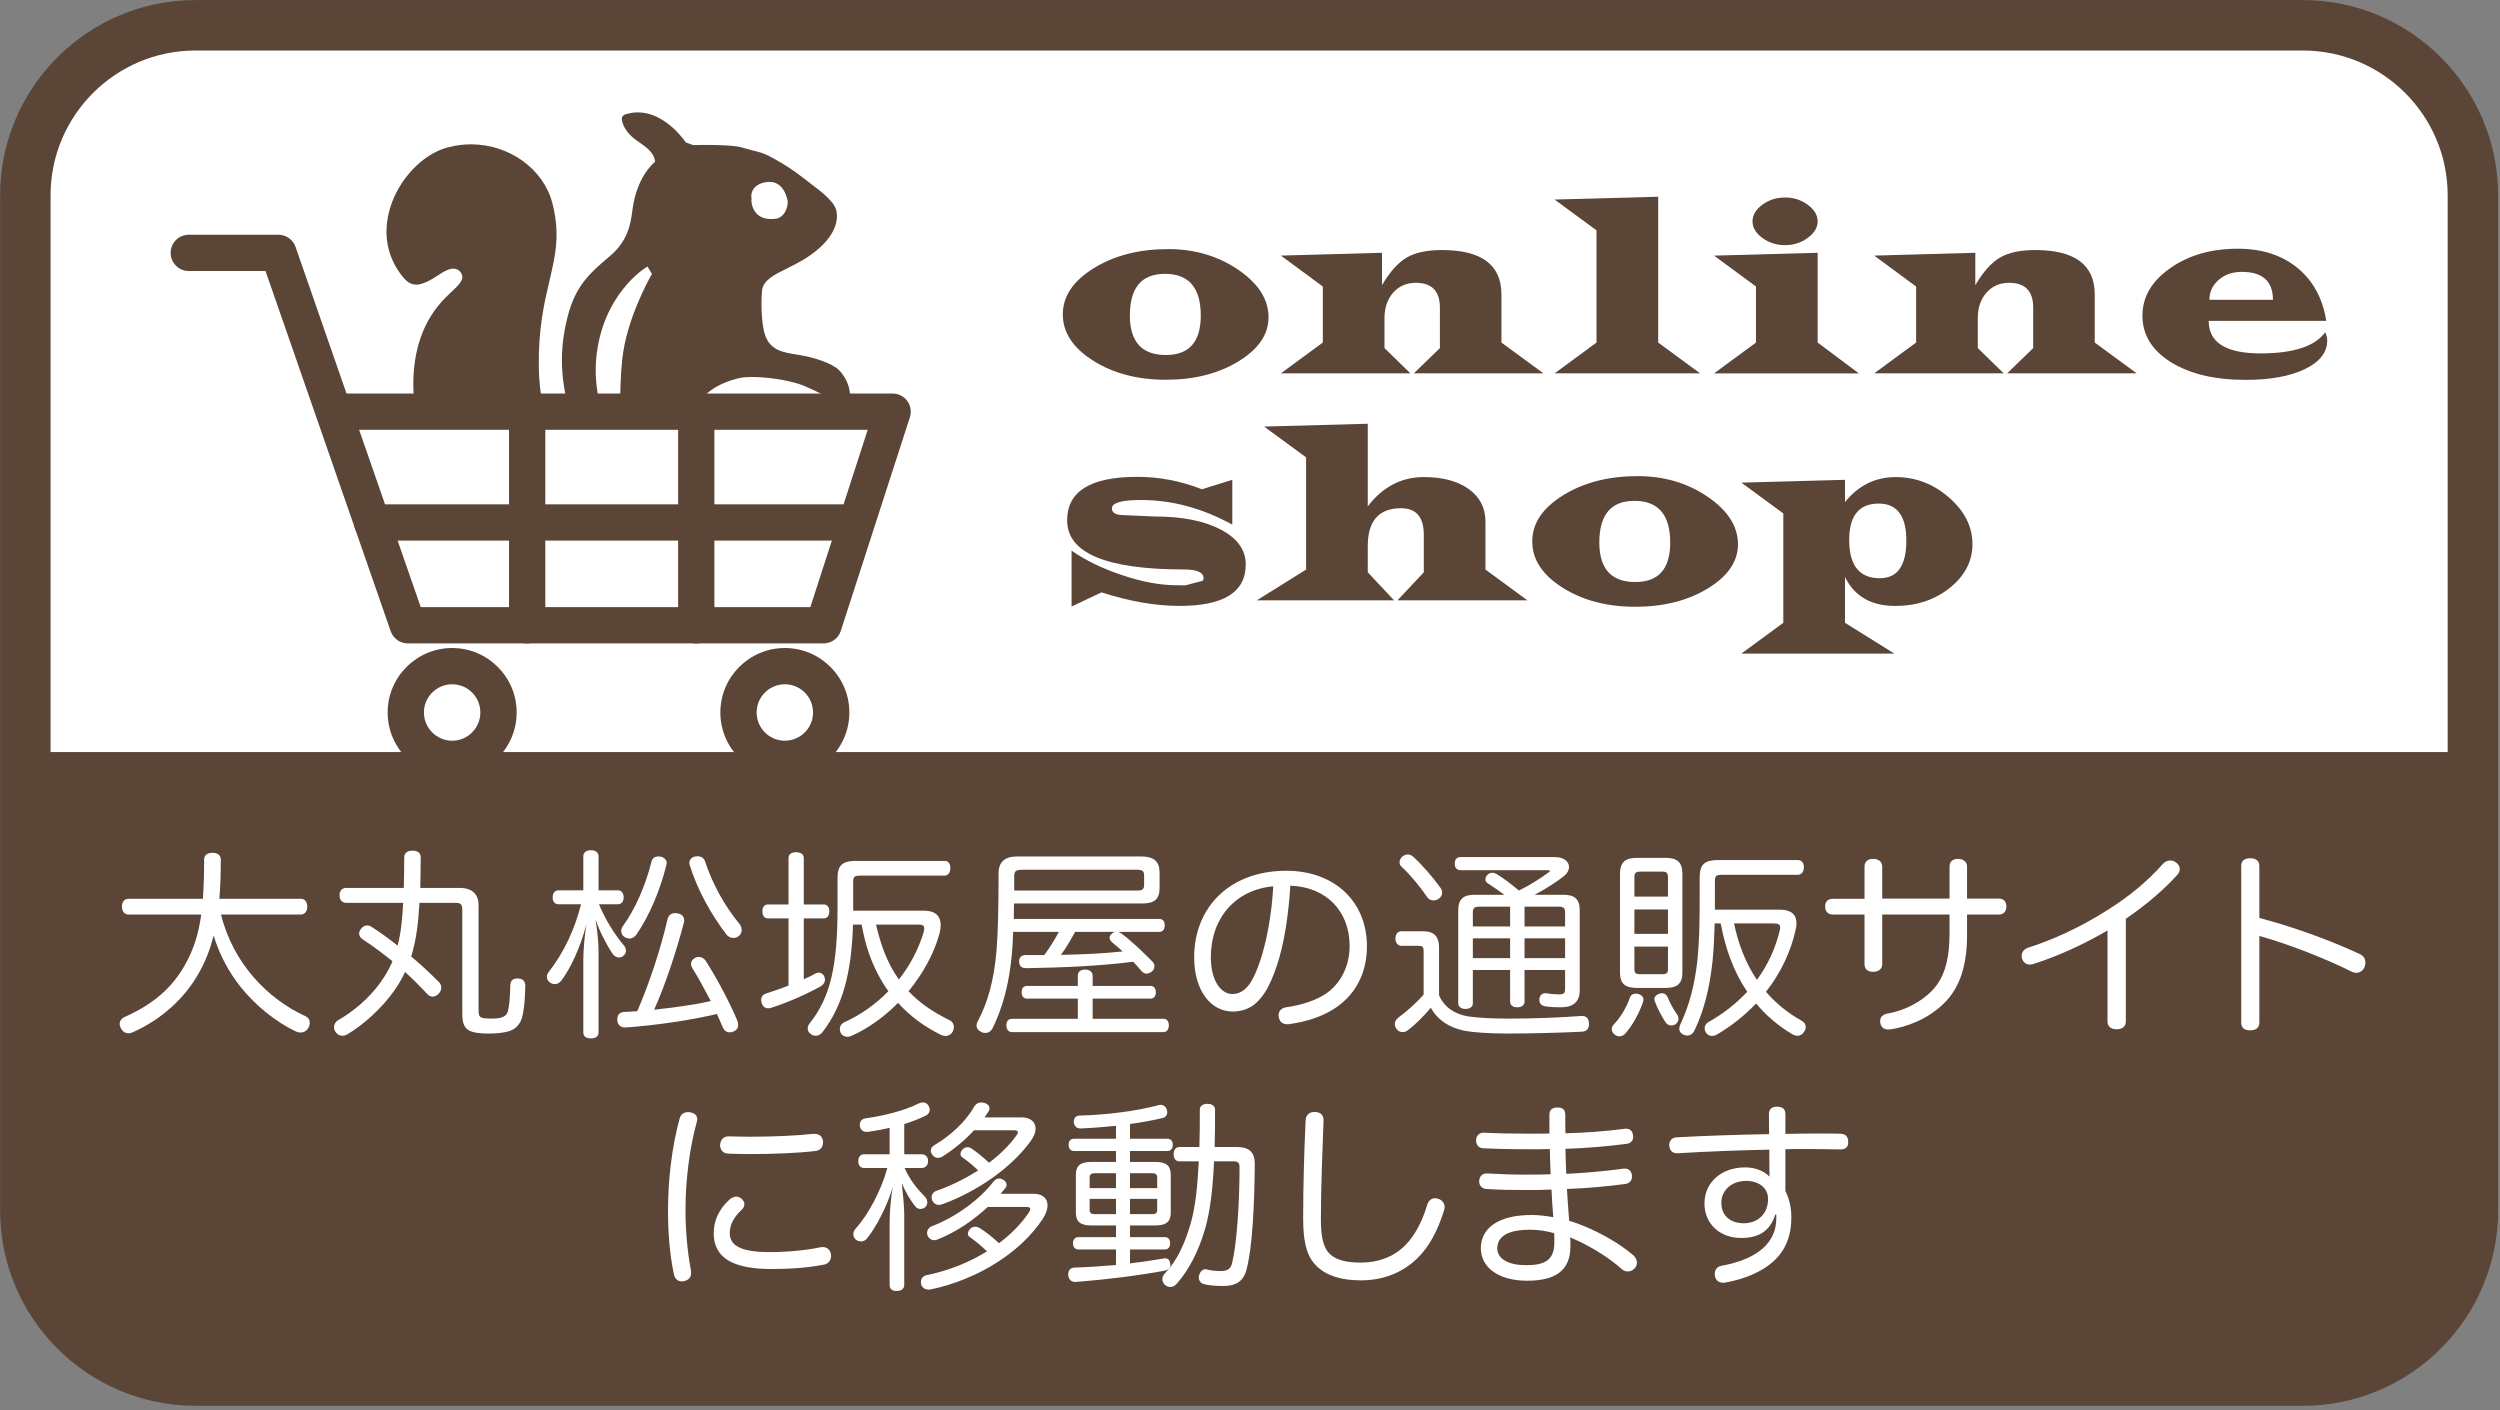 <?xml version="1.0" encoding="UTF-8" standalone="no"?>
<!DOCTYPE svg PUBLIC "-//W3C//DTD SVG 1.1//EN" "http://www.w3.org/Graphics/SVG/1.1/DTD/svg11.dtd">
<svg width="100%" height="100%" viewBox="0 0 413 233" version="1.1" xmlns="http://www.w3.org/2000/svg" xmlns:xlink="http://www.w3.org/1999/xlink" xml:space="preserve" xmlns:serif="http://www.serif.com/" style="fill-rule:evenodd;clip-rule:evenodd;stroke-linejoin:round;stroke-miterlimit:2;">
    <rect x="0" y="0" width="413" height="233" fill="#808080" stroke="none"/>
    <g id="レイヤー-1" serif:id="レイヤー 1" transform="matrix(4.167,0,0,4.167,-234.7,-171.396)">
        <g transform="matrix(1,0,0,1,154.361,48.876)">
            <path d="M0,40.247C0,43.971 -3.018,46.988 -6.742,46.988L-90.293,46.988C-94.014,46.988 -97.033,43.971 -97.033,40.247L-97.033,0C-97.033,-3.723 -94.014,-6.741 -90.293,-6.741L-6.742,-6.741C-3.018,-6.741 0,-3.723 0,0L0,40.247Z" style="fill:white;fill-rule:nonzero;"/>
        </g>
        <g transform="matrix(-1,0,0,1,220.654,11.11)">
            <clipPath id="_clip1">
                <path d="M156.586,31.025C160.307,31.025 163.327,34.042 163.327,37.766L163.327,78.013C163.327,81.736 160.307,84.754 156.586,84.754L73.036,84.754C69.311,84.754 66.293,81.736 66.293,78.013L66.293,37.766C66.293,34.042 69.311,31.025 73.036,31.025L156.586,31.025Z" clip-rule="nonzero"/>
            </clipPath>
            <g clip-path="url(#_clip1)">
                <rect x="62.705" y="59.837" width="103.748" height="27.053" style="fill:rgb(90,69,55);"/>
            </g>
        </g>
        <g transform="matrix(1,0,0,1,64.068,94.864)">
            <path d="M0,-51.729C-3.165,-51.729 -5.74,-49.153 -5.74,-45.988L-5.74,-5.741C-5.74,-2.576 -3.165,0 0,0L83.551,0C86.717,0 89.293,-2.576 89.293,-5.741L89.293,-45.988C89.293,-49.153 86.717,-51.729 83.551,-51.729L0,-51.729ZM83.551,2L0,2C-4.268,2 -7.74,-1.473 -7.74,-5.741L-7.74,-45.988C-7.74,-50.256 -4.268,-53.729 0,-53.729L83.551,-53.729C87.82,-53.729 91.293,-50.256 91.293,-45.988L91.293,-5.741C91.293,-1.473 87.82,2 83.551,2" style="fill:rgb(90,69,55);fill-rule:nonzero;"/>
        </g>
        <g transform="matrix(1,0,0,1,102.51,55.206)">
            <path d="M0,-3.218C-0.929,-3.218 -1.393,-2.668 -1.393,-1.568C-1.393,-0.523 -0.917,0 0.034,0C0.956,0 1.418,-0.521 1.418,-1.563C1.418,-2.666 0.945,-3.218 0,-3.218M0.129,-4.199C1.174,-4.199 2.098,-3.927 2.9,-3.382C3.702,-2.836 4.104,-2.207 4.104,-1.494C4.104,-0.814 3.705,-0.232 2.909,0.254C2.112,0.739 1.154,0.981 0.034,0.981C-1.092,0.981 -2.054,0.728 -2.854,0.221C-3.652,-0.284 -4.052,-0.896 -4.052,-1.612C-4.052,-2.324 -3.644,-2.934 -2.825,-3.441C-2.008,-3.947 -1.022,-4.199 0.129,-4.199" style="fill:rgb(90,69,55);fill-rule:nonzero;"/>
        </g>
        <g transform="matrix(1,0,0,1,107.104,55.713)">
            <path d="M0,-4.448L4.009,-4.56L4.009,-3.276C4.324,-3.81 4.651,-4.176 4.991,-4.372C5.33,-4.569 5.795,-4.668 6.385,-4.668C7.958,-4.668 8.744,-4.08 8.744,-2.905L8.744,-1.001L10.407,0.22L5.272,0.22L6.304,-0.781L6.304,-2.387C6.304,-3.042 5.985,-3.369 5.35,-3.369C4.98,-3.369 4.681,-3.239 4.451,-2.978C4.223,-2.718 4.107,-2.378 4.107,-1.958L4.107,-0.781L5.135,0.22L0,0.22L1.663,-1.001L1.663,-3.222L0,-4.448Z" style="fill:rgb(90,69,55);fill-rule:nonzero;"/>
        </g>
        <g transform="matrix(1,0,0,1,122.062,55.933)">
            <path d="M0,-7.002L0,-1.221L1.663,0L-4.107,0L-2.445,-1.221L-2.445,-5.669L-4.107,-6.89L0,-7.002Z" style="fill:rgb(90,69,55);fill-rule:nonzero;"/>
        </g>
        <g transform="matrix(1,0,0,1,127.091,55.934)">
            <path d="M0,-6.973C0.338,-6.973 0.638,-6.877 0.899,-6.685C1.162,-6.493 1.293,-6.273 1.293,-6.026C1.293,-5.782 1.162,-5.564 0.899,-5.371C0.638,-5.179 0.338,-5.083 0,-5.083C-0.339,-5.083 -0.638,-5.178 -0.898,-5.369C-1.159,-5.559 -1.289,-5.779 -1.289,-6.026C-1.289,-6.277 -1.159,-6.496 -0.898,-6.688C-0.638,-6.877 -0.339,-6.973 0,-6.973M1.293,-4.781L1.293,-1.221L2.926,0L-2.814,0L-1.152,-1.221L-1.152,-3.443L-2.814,-4.668L1.293,-4.781Z" style="fill:rgb(90,69,55);fill-rule:nonzero;"/>
        </g>
        <g transform="matrix(1,0,0,1,130.625,55.713)">
            <path d="M0,-4.448L4.009,-4.56L4.009,-3.276C4.324,-3.81 4.651,-4.176 4.991,-4.372C5.33,-4.569 5.795,-4.668 6.385,-4.668C7.958,-4.668 8.744,-4.08 8.744,-2.905L8.744,-1.001L10.407,0.22L5.272,0.22L6.304,-0.781L6.304,-2.387C6.304,-3.042 5.985,-3.369 5.35,-3.369C4.98,-3.369 4.681,-3.239 4.451,-2.978C4.223,-2.718 4.107,-2.378 4.107,-1.958L4.107,-0.781L5.135,0.22L0,0.22L1.663,-1.001L1.663,-3.222L0,-4.448Z" style="fill:rgb(90,69,55);fill-rule:nonzero;"/>
        </g>
        <g transform="matrix(1,0,0,1,146.434,54.166)">
            <path d="M0,-1.148C0,-1.887 -0.413,-2.256 -1.237,-2.256C-1.602,-2.256 -1.906,-2.151 -2.15,-1.939C-2.396,-1.727 -2.519,-1.463 -2.519,-1.148L0,-1.148ZM2.114,-0.313L-2.548,-0.313C-2.548,0.546 -1.862,0.976 -0.49,0.976C0.811,0.976 1.665,0.696 2.075,0.136C2.127,0.27 2.152,0.378 2.152,0.463C2.152,0.935 1.856,1.314 1.266,1.599C0.674,1.883 -0.11,2.026 -1.087,2.026C-2.308,2.026 -3.294,1.791 -4.046,1.323C-4.798,0.854 -5.174,0.239 -5.174,-0.523C-5.174,-1.262 -4.807,-1.888 -4.073,-2.403C-3.341,-2.918 -2.446,-3.174 -1.393,-3.174C-0.438,-3.174 0.349,-2.921 0.969,-2.415C1.589,-1.909 1.971,-1.209 2.114,-0.313" style="fill:rgb(90,69,55);fill-rule:nonzero;"/>
        </g>
        <g transform="matrix(1,0,0,1,105.178,65.06)">
            <path d="M0,-4.907L0,-3.13C-1.186,-3.781 -2.392,-4.106 -3.618,-4.106C-4.389,-4.106 -4.773,-3.996 -4.773,-3.774C-4.773,-3.595 -4.614,-3.506 -4.297,-3.506L-3.076,-3.452C-1.985,-3.452 -1.11,-3.279 -0.453,-2.931C0.204,-2.586 0.533,-2.124 0.533,-1.548C0.533,-0.454 -0.341,0.093 -2.088,0.093C-3.042,0.093 -4.075,-0.086 -5.187,-0.444L-6.372,0.117L-6.372,-2.099C-5.819,-1.712 -5.147,-1.386 -4.356,-1.123C-3.566,-0.859 -2.857,-0.727 -2.229,-0.727L-1.864,-0.722L-1.19,-0.898C-1.155,-0.925 -1.139,-0.959 -1.139,-1.001C-1.139,-1.235 -1.396,-1.352 -1.912,-1.352C-5.003,-1.352 -6.548,-2.002 -6.548,-3.301C-6.548,-4.45 -5.622,-5.024 -3.769,-5.024C-2.892,-5.024 -2.038,-4.86 -1.207,-4.531L0,-4.907Z" style="fill:rgb(90,69,55);fill-rule:nonzero;"/>
        </g>
        <g transform="matrix(1,0,0,1,110.548,64.933)">
            <path d="M0,-7.002L0,-3.726C0.59,-4.5 1.332,-4.888 2.226,-4.888C2.971,-4.888 3.563,-4.729 4.005,-4.412C4.445,-4.094 4.666,-3.665 4.666,-3.125L4.666,-1.221L6.329,0L1.177,0L2.222,-1.113L2.222,-2.598C2.222,-3.301 1.922,-3.652 1.323,-3.652C0.44,-3.652 0,-3.152 0,-2.153L0,-1.113L1.044,0L-4.4,0L-2.445,-1.221L-2.445,-5.669L-4.108,-6.89L0,-7.002Z" style="fill:rgb(90,69,55);fill-rule:nonzero;"/>
        </g>
        <g transform="matrix(1,0,0,1,121.121,64.206)">
            <path d="M0,-3.218C-0.929,-3.218 -1.393,-2.668 -1.393,-1.568C-1.393,-0.523 -0.917,0 0.034,0C0.956,0 1.418,-0.521 1.418,-1.563C1.418,-2.666 0.945,-3.218 0,-3.218M0.129,-4.199C1.174,-4.199 2.098,-3.927 2.9,-3.382C3.702,-2.836 4.104,-2.207 4.104,-1.494C4.104,-0.814 3.705,-0.232 2.909,0.254C2.112,0.739 1.154,0.981 0.034,0.981C-1.092,0.981 -2.054,0.728 -2.854,0.221C-3.652,-0.284 -4.052,-0.896 -4.052,-1.612C-4.052,-2.324 -3.644,-2.934 -2.825,-3.441C-2.008,-3.947 -1.022,-4.199 0.129,-4.199" style="fill:rgb(90,69,55);fill-rule:nonzero;"/>
        </g>
        <g transform="matrix(1,0,0,1,130.804,65.993)">
            <path d="M0,-4.897C-0.779,-4.897 -1.169,-4.416 -1.169,-3.452C-1.169,-2.443 -0.765,-1.938 0.043,-1.938C0.745,-1.938 1.096,-2.436 1.096,-3.432C1.096,-4.409 0.73,-4.897 0,-4.897M-5.444,-5.727L-1.336,-5.839L-1.336,-4.956C-0.804,-5.617 -0.133,-5.947 0.675,-5.947C1.466,-5.947 2.17,-5.676 2.789,-5.136C3.407,-4.596 3.717,-3.981 3.717,-3.291C3.717,-2.614 3.418,-2.036 2.821,-1.557C2.224,-1.079 1.503,-0.839 0.657,-0.839C-0.299,-0.839 -0.964,-1.222 -1.336,-1.987L-1.336,-0.17L0.619,1.05L-5.444,1.05L-3.781,-0.17L-3.781,-4.506L-5.444,-5.727Z" style="fill:rgb(90,69,55);fill-rule:nonzero;"/>
        </g>
        <g transform="matrix(1,0,0,1,86.117,61.032)">
            <clipPath id="_clip2">
                <rect x="-16.507" y="-16.842" width="22.922" height="12.674" clip-rule="nonzero"/>
            </clipPath>
            <g clip-path="url(#_clip2)">
                <path d="M0,-12.038L-0.002,-12.049C-0.051,-12.349 0.167,-12.606 0.527,-12.671L0.592,-12.682C0.623,-12.687 0.662,-12.689 0.701,-12.689L0.739,-12.688C1.152,-12.68 1.368,-12.292 1.435,-11.928C1.445,-11.79 1.394,-11.373 1.024,-11.238L0.941,-11.225C0.904,-11.22 0.852,-11.216 0.792,-11.216C0.583,-11.216 0.302,-11.266 0.135,-11.514C0,-11.717 -0.014,-11.937 0,-12.024L0,-12.038ZM-5.198,-2.643L-5.191,-2.555L-5.508,-2.458L-5.549,-2.53C-5.626,-2.69 -6.3,-4.097 -6.158,-5.677C-5.926,-8.228 -4.213,-9.278 -4.195,-9.288L-4.125,-9.333L-3.947,-9.042L-3.951,-9.034C-4.054,-8.85 -4.952,-7.266 -5.126,-5.644C-5.257,-4.417 -5.198,-2.66 -5.198,-2.643M-11.535,-9.109C-11.356,-8.87 -11.533,-8.674 -11.842,-8.379C-12.186,-8.062 -12.699,-7.583 -13.049,-6.696C-13.853,-4.67 -13.265,-1.769 -11.686,0.047C-9.663,2.371 -8.474,2.945 -6.141,2.867L-6.058,2.863L-6.058,2.847C-5.919,2.816 -5.577,2.745 -5.217,2.702C-4.829,2.653 -4.537,2.653 -4.372,2.703C-4.197,2.756 -4.116,2.897 -4.03,3.045C-3.944,3.197 -3.837,3.386 -3.593,3.493C-3.54,3.516 -3.479,3.526 -3.394,3.526C-3.356,3.526 -3.308,3.524 -3.257,3.516C-3.082,3.497 -2.876,3.442 -2.637,3.379L-2.601,3.37C-2.248,3.278 -1.849,3.173 -1.399,3.117C-0.836,3.049 -0.435,3.003 -0.032,3.003C0.248,3.003 0.537,3.023 0.931,3.071C1.055,3.088 1.268,3.134 1.51,3.185C2.025,3.297 2.66,3.437 2.976,3.394C3.034,3.388 3.069,3.379 3.099,3.365C3.15,3.356 3.219,3.331 3.261,3.216C3.34,2.997 3.257,2.585 3.01,2.324C2.776,2.084 2.002,1.947 0.637,1.9L0.363,1.895C0.021,1.892 -0.27,1.888 -0.284,1.765C-0.311,1.537 -0.018,1.246 0.26,1.127L0.353,1.086C0.557,1.003 0.896,0.862 1.133,0.707C1.812,0.269 2.841,-0.389 2.692,-1.881C2.578,-3.033 1.702,-3.893 0.955,-4.03C0.709,-4.075 0.43,-4.078 0.132,-4.043C0.046,-4.033 -0.025,-4.02 -0.091,-4.009C-0.288,-3.972 -0.483,-3.917 -0.623,-3.857C-1.226,-3.587 -1.672,-3.231 -1.99,-2.768C-2.079,-2.637 -2.176,-2.445 -2.242,-2.313C-2.385,-2.041 -2.529,-1.759 -2.632,-1.745C-2.694,-1.745 -2.732,-1.823 -2.755,-1.963C-2.864,-2.609 -2.69,-3.178 -2.176,-3.868C-1.942,-4.181 -1.529,-4.623 -0.665,-4.863C-0.585,-4.889 -0.502,-4.909 -0.42,-4.923L-0.33,-4.937C-0.233,-4.947 -0.118,-4.954 0.016,-4.954C0.609,-4.954 1.391,-4.838 1.875,-4.679C2.227,-4.564 2.731,-4.302 2.736,-4.3C2.832,-4.235 2.873,-4.112 2.917,-3.979C2.983,-3.768 3.041,-3.553 3.331,-3.591C3.405,-3.598 3.501,-3.628 3.612,-3.679C3.763,-3.748 3.86,-3.885 3.891,-4.075C3.958,-4.43 3.779,-4.918 3.465,-5.232C3.189,-5.5 2.465,-5.736 1.919,-5.823L1.847,-5.835C1.254,-5.927 0.741,-6.007 0.537,-6.622C0.363,-7.141 0.388,-8.101 0.416,-8.372C0.457,-8.789 0.894,-9.006 1.405,-9.257L1.767,-9.442C2.922,-10.045 3.531,-10.86 3.359,-11.566C3.273,-11.927 2.713,-12.344 2.378,-12.595L2.358,-12.61C2.234,-12.703 2.158,-12.761 2.095,-12.814C1.695,-13.128 1.322,-13.375 0.885,-13.613C0.513,-13.819 0.393,-13.85 0.126,-13.915L-0.004,-13.949C-0.109,-13.975 -0.232,-14.012 -0.392,-14.056C-0.662,-14.137 -1.331,-14.155 -1.838,-14.155C-2.063,-14.155 -2.248,-14.15 -2.321,-14.149L-2.602,-14.253L-2.618,-14.275C-2.831,-14.571 -3.633,-15.564 -4.695,-15.433L-4.792,-15.416C-4.846,-15.408 -4.901,-15.395 -4.957,-15.38C-5.068,-15.349 -5.129,-15.297 -5.141,-15.229C-5.157,-15.077 -5.043,-14.75 -4.739,-14.48C-4.645,-14.39 -4.536,-14.317 -4.43,-14.246C-4.155,-14.049 -3.898,-13.87 -3.83,-13.552L-3.821,-13.519L-3.837,-13.474C-3.968,-13.365 -4.548,-12.823 -4.718,-11.606L-4.729,-11.511C-4.794,-11.047 -4.889,-10.355 -5.616,-9.746C-6.597,-8.919 -7.122,-8.412 -7.415,-6.767C-7.972,-3.686 -6.091,-1.108 -5.389,-0.447C-5.212,-0.285 -4.929,0.033 -4.994,0.335C-5.013,0.466 -5.112,0.58 -5.236,0.622L-5.324,0.641C-5.331,0.641 -5.349,0.642 -5.366,0.642C-5.563,0.642 -5.788,0.515 -6.069,0.241C-7.559,-1.229 -8.399,-3.202 -8.432,-5.314C-8.457,-6.861 -8.221,-7.871 -8.011,-8.764C-7.768,-9.803 -7.577,-10.621 -7.9,-11.866C-8.257,-13.207 -9.61,-14.179 -11.124,-14.179C-11.266,-14.179 -11.412,-14.17 -11.556,-14.151C-11.625,-14.143 -11.695,-14.133 -11.767,-14.119C-11.872,-14.099 -11.967,-14.076 -12.071,-14.049C-13.052,-13.777 -13.979,-12.797 -14.325,-11.664C-14.636,-10.646 -14.448,-9.66 -13.788,-8.88C-13.61,-8.674 -13.43,-8.594 -13.207,-8.62C-12.906,-8.674 -12.639,-8.847 -12.429,-8.984C-12.232,-9.113 -12.062,-9.216 -11.904,-9.246C-11.737,-9.263 -11.616,-9.221 -11.535,-9.109" style="fill:rgb(90,69,55);fill-rule:nonzero;"/>
            </g>
        </g>
        <g transform="matrix(1,0,0,1,73.004,51.876)">
            <path d="M0,13.326L15.445,13.326L17.719,6.296L-2.443,6.296L0,13.326ZM15.969,14.764L-0.512,14.764C-0.818,14.764 -1.091,14.571 -1.191,14.282L-6.154,-0L-9.196,-0C-9.594,-0 -9.916,-0.321 -9.916,-0.719C-9.916,-1.116 -9.594,-1.438 -9.196,-1.438L-5.642,-1.438C-5.336,-1.438 -5.063,-1.244 -4.963,-0.955L-2.943,4.857L18.708,4.857C18.937,4.857 19.154,4.967 19.289,5.153C19.424,5.339 19.463,5.579 19.392,5.798L16.653,14.266C16.557,14.563 16.281,14.764 15.969,14.764" style="fill:rgb(90,69,55);fill-rule:nonzero;"/>
        </g>
        <g transform="matrix(1,0,0,1,74.251,70.498)">
            <path d="M0,-2.238C-0.618,-2.238 -1.121,-1.737 -1.121,-1.121C-1.121,-0.503 -0.618,-0.001 0,-0.001C0.616,-0.001 1.116,-0.503 1.116,-1.121C1.116,-1.737 0.616,-2.238 0,-2.238M0,1.438C-1.411,1.438 -2.559,0.29 -2.559,-1.121C-2.559,-2.53 -1.411,-3.676 0,-3.676C1.409,-3.676 2.555,-2.53 2.555,-1.121C2.555,0.29 1.409,1.438 0,1.438" style="fill:rgb(90,69,55);fill-rule:nonzero;"/>
        </g>
        <g transform="matrix(1,0,0,1,87.438,70.498)">
            <path d="M0,-2.238C-0.616,-2.238 -1.118,-1.737 -1.118,-1.121C-1.118,-0.503 -0.616,-0.001 0,-0.001C0.617,-0.001 1.119,-0.503 1.119,-1.121C1.119,-1.737 0.617,-2.238 0,-2.238M0,1.438C-1.41,1.438 -2.556,0.29 -2.556,-1.121C-2.556,-2.53 -1.41,-3.676 0,-3.676C1.41,-3.676 2.558,-2.53 2.558,-1.121C2.558,0.29 1.41,1.438 0,1.438" style="fill:rgb(90,69,55);fill-rule:nonzero;"/>
        </g>
        <g transform="matrix(1,0,0,1,90.236,61.127)">
            <path d="M0,1.438L-19.16,1.438C-19.557,1.438 -19.879,1.116 -19.879,0.719C-19.879,0.321 -19.557,0 -19.16,0L0,0C0.397,0 0.719,0.321 0.719,0.719C0.719,1.116 0.397,1.438 0,1.438" style="fill:rgb(90,69,55);fill-rule:nonzero;"/>
        </g>
        <g transform="matrix(1,0,0,1,77.223,56.734)">
            <path d="M0,9.907C-0.397,9.907 -0.719,9.585 -0.719,9.188L-0.719,0.719C-0.719,0.322 -0.397,0 0,0C0.397,0 0.719,0.322 0.719,0.719L0.719,9.188C0.719,9.585 0.397,9.907 0,9.907" style="fill:rgb(90,69,55);fill-rule:nonzero;"/>
        </g>
        <g transform="matrix(1,0,0,1,83.927,57.136)">
            <path d="M0,9.505C-0.397,9.505 -0.719,9.183 -0.719,8.786L-0.719,0.719C-0.719,0.322 -0.397,0 0,0C0.397,0 0.719,0.322 0.719,0.719L0.719,8.786C0.719,9.183 0.397,9.505 0,9.505" style="fill:rgb(90,69,55);fill-rule:nonzero;"/>
        </g>
        <g transform="matrix(1,0,0,1,65.085,79.651)">
            <path d="M0,-2.263C0.245,-1.28 0.71,-0.456 1.273,0.2C1.878,0.903 2.621,1.439 3.331,1.758C3.462,1.815 3.519,1.919 3.519,2.031C3.519,2.102 3.494,2.182 3.453,2.247C3.388,2.358 3.273,2.415 3.159,2.415C3.094,2.415 3.021,2.398 2.955,2.367C2.172,1.991 1.363,1.343 0.784,0.615C0.318,0.032 -0.057,-0.656 -0.294,-1.432C-0.424,-0.896 -0.612,-0.416 -0.873,0.048C-1.453,1.088 -2.399,1.919 -3.502,2.406C-3.559,2.43 -3.616,2.446 -3.665,2.446C-3.779,2.446 -3.894,2.39 -3.967,2.247C-4,2.19 -4.017,2.127 -4.017,2.071C-4.017,1.959 -3.951,1.863 -3.837,1.806C-2.702,1.303 -1.935,0.655 -1.412,-0.296C-1.077,-0.896 -0.89,-1.495 -0.783,-2.263L-3.674,-2.263C-3.837,-2.263 -3.927,-2.407 -3.927,-2.582C-3.927,-2.75 -3.837,-2.887 -3.674,-2.887L-0.718,-2.887C-0.686,-3.334 -0.669,-3.846 -0.669,-4.438C-0.669,-4.629 -0.53,-4.709 -0.335,-4.709C-0.131,-4.709 -0.008,-4.614 -0.008,-4.438C-0.008,-3.878 -0.024,-3.367 -0.065,-2.887L3.168,-2.887C3.331,-2.887 3.421,-2.75 3.421,-2.582C3.421,-2.407 3.331,-2.263 3.168,-2.263L0,-2.263Z" style="fill:white;fill-rule:nonzero;"/>
        </g>
        <g transform="matrix(1,0,0,1,72.953,80.125)">
            <path d="M0,-3.2C-0.041,-2.488 -0.114,-1.761 -0.327,-1.073C0.065,-0.745 0.44,-0.393 0.768,-0.065C0.832,-0.002 0.865,0.078 0.865,0.158C0.865,0.246 0.824,0.334 0.759,0.406C0.678,0.487 0.596,0.518 0.522,0.518C0.44,0.518 0.359,0.478 0.302,0.406C0.041,0.126 -0.253,-0.17 -0.571,-0.458C-0.694,-0.185 -0.841,0.054 -1.004,0.286C-1.519,1.014 -2.237,1.638 -2.833,1.997C-2.906,2.045 -2.979,2.07 -3.054,2.07C-3.159,2.07 -3.258,2.022 -3.331,1.909C-3.372,1.854 -3.388,1.789 -3.388,1.726C-3.388,1.613 -3.322,1.51 -3.217,1.446C-2.646,1.126 -1.976,0.574 -1.526,-0.074C-1.339,-0.338 -1.192,-0.594 -1.069,-0.882C-1.453,-1.193 -1.854,-1.497 -2.253,-1.753C-2.343,-1.816 -2.392,-1.896 -2.392,-1.984C-2.392,-2.041 -2.367,-2.104 -2.318,-2.169C-2.253,-2.257 -2.163,-2.304 -2.073,-2.304C-2.017,-2.304 -1.951,-2.288 -1.886,-2.24C-1.56,-2.032 -1.208,-1.776 -0.865,-1.505C-0.719,-2.064 -0.678,-2.633 -0.646,-3.2L-2.898,-3.2C-3.078,-3.2 -3.168,-3.328 -3.168,-3.504C-3.168,-3.672 -3.078,-3.792 -2.898,-3.792L-0.621,-3.792C-0.612,-4.151 -0.604,-4.559 -0.604,-5.007C-0.604,-5.175 -0.474,-5.27 -0.277,-5.27C-0.065,-5.27 0.049,-5.175 0.049,-5.007C0.049,-4.559 0.041,-4.159 0.032,-3.792L1.592,-3.792C2.098,-3.792 2.343,-3.536 2.343,-3.112L2.343,1.046C2.343,1.302 2.392,1.35 2.563,1.373C2.645,1.382 2.743,1.39 2.841,1.39C2.987,1.39 3.135,1.382 3.232,1.35C3.396,1.302 3.461,1.23 3.502,1.117C3.559,0.918 3.592,0.518 3.6,0.094C3.6,-0.09 3.682,-0.202 3.878,-0.202L3.902,-0.202C4.106,-0.193 4.196,-0.097 4.196,0.103C4.187,0.606 4.146,1.094 4.057,1.382C3.967,1.646 3.779,1.837 3.502,1.902C3.298,1.957 3.004,1.982 2.727,1.982C2.579,1.982 2.433,1.973 2.31,1.957C1.845,1.902 1.698,1.694 1.698,1.214L1.698,-2.944C1.698,-3.152 1.608,-3.2 1.444,-3.2L0,-3.2Z" style="fill:white;fill-rule:nonzero;"/>
        </g>
        <g transform="matrix(1,0,0,1,83.653,81.794)">
            <path d="M0,-6.452C0,-6.572 0.082,-6.676 0.229,-6.708C0.262,-6.708 0.294,-6.716 0.327,-6.716C0.466,-6.716 0.58,-6.644 0.621,-6.515C0.914,-5.629 1.396,-4.741 1.992,-4.029C2.041,-3.966 2.074,-3.878 2.074,-3.798C2.074,-3.71 2.041,-3.622 1.976,-3.565C1.902,-3.502 1.82,-3.477 1.747,-3.477C1.641,-3.477 1.543,-3.525 1.478,-3.605C0.865,-4.397 0.311,-5.404 0.017,-6.356C0.009,-6.389 0,-6.42 0,-6.452M-1.232,-6.708C-1.2,-6.708 -1.167,-6.7 -1.126,-6.7C-0.987,-6.66 -0.897,-6.564 -0.897,-6.444C-0.897,-6.412 -0.906,-6.38 -0.914,-6.356C-1.159,-5.373 -1.583,-4.357 -2.098,-3.613C-2.171,-3.51 -2.27,-3.454 -2.375,-3.454C-2.44,-3.454 -2.506,-3.477 -2.571,-3.517C-2.661,-3.574 -2.702,-3.662 -2.702,-3.75C-2.702,-3.821 -2.678,-3.893 -2.628,-3.957C-2.139,-4.629 -1.73,-5.581 -1.502,-6.5C-1.469,-6.636 -1.371,-6.708 -1.232,-6.708M0.114,-2.286C0.082,-2.343 0.065,-2.39 0.065,-2.446C0.065,-2.542 0.123,-2.639 0.229,-2.686C0.277,-2.718 0.327,-2.726 0.376,-2.726C0.481,-2.726 0.58,-2.67 0.646,-2.574C1.11,-1.847 1.584,-0.951 1.902,-0.199C1.927,-0.143 1.935,-0.088 1.935,-0.031C1.935,0.088 1.87,0.185 1.747,0.233C1.698,0.256 1.641,0.264 1.601,0.264C1.478,0.264 1.38,0.2 1.322,0.057C1.249,-0.111 1.176,-0.279 1.094,-0.464C0.049,-0.216 -1.306,-0.015 -2.522,0.072L-2.555,0.072C-2.71,0.072 -2.832,-0.015 -2.857,-0.199L-2.857,-0.248C-2.857,-0.439 -2.751,-0.535 -2.596,-0.543C-2.424,-0.552 -2.245,-0.559 -2.065,-0.575C-1.551,-1.759 -1.118,-3.126 -0.873,-4.189C-0.832,-4.389 -0.718,-4.461 -0.563,-4.461C-0.538,-4.461 -0.506,-4.461 -0.474,-4.453C-0.31,-4.43 -0.204,-4.317 -0.204,-4.181C-0.204,-4.157 -0.204,-4.134 -0.212,-4.101C-0.498,-3.006 -0.938,-1.654 -1.396,-0.631C-0.645,-0.72 0.106,-0.807 0.85,-0.975C0.612,-1.431 0.359,-1.894 0.114,-2.286M-2.832,-5.365C-2.686,-5.365 -2.604,-5.245 -2.604,-5.085C-2.604,-4.932 -2.686,-4.813 -2.832,-4.813L-3.584,-4.813C-3.354,-4.253 -2.987,-3.645 -2.604,-3.189C-2.547,-3.126 -2.514,-3.046 -2.514,-2.973C-2.514,-2.902 -2.539,-2.838 -2.604,-2.782C-2.653,-2.726 -2.718,-2.702 -2.792,-2.702C-2.882,-2.702 -2.972,-2.75 -3.036,-2.838C-3.266,-3.174 -3.559,-3.733 -3.723,-4.222C-3.648,-3.773 -3.6,-3.309 -3.6,-2.926L-3.6,0.273C-3.6,0.424 -3.714,0.504 -3.902,0.504C-4.09,0.504 -4.204,0.424 -4.204,0.273L-4.204,-2.574C-4.204,-2.95 -4.163,-3.525 -4.081,-4.014C-4.326,-3.101 -4.702,-2.27 -5.086,-1.774C-5.159,-1.686 -5.24,-1.646 -5.33,-1.646C-5.396,-1.646 -5.47,-1.671 -5.526,-1.711C-5.608,-1.766 -5.648,-1.854 -5.648,-1.942C-5.648,-1.999 -5.624,-2.062 -5.584,-2.118C-4.979,-2.886 -4.539,-3.83 -4.294,-4.813L-5.191,-4.813C-5.339,-4.813 -5.42,-4.925 -5.42,-5.085C-5.42,-5.245 -5.339,-5.365 -5.191,-5.365L-4.204,-5.365L-4.204,-6.716C-4.204,-6.868 -4.09,-6.956 -3.902,-6.956C-3.723,-6.956 -3.6,-6.868 -3.6,-6.716L-3.6,-5.365L-2.832,-5.365Z" style="fill:white;fill-rule:nonzero;"/>
        </g>
        <g transform="matrix(1,0,0,1,91.054,79.364)">
            <path d="M0,-1.576C0.18,-0.8 0.433,-0.056 0.906,0.599C1.348,0.039 1.682,-0.6 1.886,-1.271C1.902,-1.336 1.91,-1.391 1.91,-1.431C1.91,-1.544 1.846,-1.576 1.69,-1.576L0,-1.576ZM-0.914,-1.576C-0.971,0.375 -1.339,1.67 -2.122,2.686C-2.195,2.782 -2.294,2.83 -2.392,2.83C-2.457,2.83 -2.514,2.814 -2.571,2.774C-2.661,2.718 -2.71,2.638 -2.71,2.542C-2.71,2.478 -2.686,2.406 -2.628,2.334C-1.812,1.303 -1.526,0.079 -1.526,-2.271L-1.526,-3.447C-1.526,-3.927 -1.322,-4.102 -0.816,-4.102L2.719,-4.102C2.865,-4.102 2.947,-3.99 2.947,-3.822C2.947,-3.654 2.865,-3.518 2.719,-3.518L-0.652,-3.518C-0.824,-3.518 -0.906,-3.486 -0.906,-3.295L-0.906,-2.128L1.91,-2.128C2.352,-2.128 2.563,-1.912 2.563,-1.559C2.563,-1.456 2.547,-1.344 2.515,-1.216C2.294,-0.416 1.854,0.375 1.29,1.063C1.723,1.527 2.262,1.895 2.915,2.214C3.021,2.262 3.086,2.366 3.086,2.486C3.086,2.542 3.069,2.598 3.045,2.654C2.988,2.766 2.882,2.838 2.751,2.838C2.694,2.838 2.637,2.822 2.58,2.798C1.91,2.47 1.339,2.046 0.874,1.527C0.327,2.078 -0.294,2.527 -0.946,2.822C-1.004,2.854 -1.069,2.87 -1.135,2.87C-1.24,2.87 -1.347,2.822 -1.396,2.726C-1.42,2.678 -1.437,2.622 -1.437,2.567C-1.437,2.454 -1.379,2.359 -1.273,2.302C-0.612,2.006 -0.016,1.582 0.49,1.063C0.155,0.599 -0.098,0.087 -0.285,-0.448C-0.416,-0.816 -0.498,-1.192 -0.571,-1.576L-0.914,-1.576ZM-2.865,0.591C-2.693,0.52 -2.547,0.44 -2.424,0.375C-2.375,0.343 -2.318,0.327 -2.27,0.327C-2.18,0.327 -2.098,0.375 -2.049,0.487C-2.032,0.528 -2.024,0.568 -2.024,0.608C-2.024,0.711 -2.09,0.807 -2.195,0.871C-2.759,1.183 -3.493,1.511 -4.146,1.719C-4.195,1.735 -4.236,1.742 -4.277,1.742C-4.399,1.742 -4.489,1.67 -4.53,1.543C-4.547,1.494 -4.555,1.446 -4.555,1.406C-4.555,1.287 -4.489,1.198 -4.367,1.158C-4.073,1.063 -3.763,0.959 -3.469,0.839L-3.469,-1.823L-4.285,-1.823C-4.433,-1.823 -4.506,-1.935 -4.506,-2.103C-4.506,-2.263 -4.433,-2.375 -4.285,-2.375L-3.469,-2.375L-3.469,-4.215C-3.469,-4.366 -3.354,-4.446 -3.167,-4.446C-2.987,-4.446 -2.865,-4.366 -2.865,-4.215L-2.865,-2.375L-2.073,-2.375C-1.927,-2.375 -1.853,-2.263 -1.853,-2.103C-1.853,-1.935 -1.927,-1.823 -2.073,-1.823L-2.865,-1.823L-2.865,0.591Z" style="fill:white;fill-rule:nonzero;"/>
        </g>
        <g transform="matrix(1,0,0,1,98.947,79.092)">
            <path d="M0,-1.016C-0.171,-0.704 -0.351,-0.392 -0.562,-0.105C0.254,-0.12 1.07,-0.153 1.886,-0.241C1.747,-0.369 1.608,-0.48 1.486,-0.584C1.413,-0.648 1.364,-0.712 1.364,-0.784C1.364,-0.832 1.389,-0.88 1.437,-0.928C1.486,-0.976 1.543,-1.008 1.593,-1.016L0,-1.016ZM2.474,-2.655C2.638,-2.655 2.735,-2.695 2.735,-2.863L2.735,-3.271C2.735,-3.431 2.638,-3.479 2.474,-3.479L-2.098,-3.479C-2.343,-3.479 -2.416,-3.422 -2.416,-3.223L-2.416,-2.655L2.474,-2.655ZM3.503,2.43C3.642,2.43 3.715,2.534 3.715,2.686C3.715,2.838 3.642,2.958 3.503,2.958L-2.506,2.958C-2.645,2.958 -2.727,2.838 -2.727,2.686C-2.727,2.534 -2.645,2.43 -2.506,2.43L0.106,2.43L0.106,1.63L-1.91,1.63C-2.049,1.63 -2.122,1.527 -2.122,1.375C-2.122,1.231 -2.049,1.127 -1.91,1.127L0.106,1.127L0.106,0.727C0.106,0.567 0.204,0.479 0.4,0.479C0.58,0.479 0.694,0.575 0.694,0.727L0.694,1.127L2.988,1.127C3.127,1.127 3.2,1.231 3.2,1.375C3.2,1.527 3.127,1.63 2.988,1.63L0.694,1.63L0.694,2.43L3.503,2.43ZM-2.457,-1.016C-2.465,-0.728 -2.481,-0.449 -2.506,-0.161C-2.612,1.039 -2.873,1.991 -3.273,2.806C-3.33,2.918 -3.437,2.99 -3.559,2.99C-3.624,2.99 -3.682,2.974 -3.738,2.942C-3.853,2.886 -3.91,2.798 -3.91,2.694C-3.91,2.646 -3.894,2.583 -3.86,2.526C-3.461,1.791 -3.216,0.88 -3.118,-0.256C-3.053,-1.056 -3.036,-2.039 -3.036,-3.327C-3.036,-3.798 -2.783,-4.006 -2.294,-4.006L2.612,-4.006C3.119,-4.006 3.348,-3.814 3.348,-3.367L3.348,-2.759C3.348,-2.303 3.135,-2.143 2.67,-2.143L-2.424,-2.143C-2.424,-1.927 -2.433,-1.728 -2.433,-1.528L3.339,-1.528C3.479,-1.528 3.552,-1.432 3.552,-1.272C3.552,-1.12 3.479,-1.016 3.339,-1.016L1.707,-1.016C1.739,-1.008 1.78,-0.992 1.812,-0.968C2.27,-0.632 2.67,-0.232 3.062,0.16C3.119,0.208 3.144,0.28 3.144,0.343C3.144,0.423 3.11,0.504 3.037,0.559C2.972,0.607 2.906,0.639 2.833,0.639C2.76,0.639 2.694,0.607 2.638,0.544C2.531,0.416 2.417,0.288 2.303,0.168C0.98,0.336 -0.433,0.399 -1.935,0.423C-2.114,0.423 -2.212,0.351 -2.22,0.175L-2.22,0.151C-2.22,0.007 -2.139,-0.096 -1.967,-0.096L-1.224,-0.096C-1.012,-0.384 -0.815,-0.696 -0.645,-1.016L-2.457,-1.016Z" style="fill:white;fill-rule:nonzero;"/>
        </g>
        <g transform="matrix(1,0,0,1,104.327,78.315)">
            <path d="M0,0.761C0,1.72 0.416,2.224 0.85,2.224C1.037,2.224 1.225,2.159 1.396,1.991C1.576,1.824 1.764,1.48 1.959,0.897C2.213,0.145 2.417,-0.951 2.474,-2.046C0.979,-1.91 0,-0.791 0,0.761M2.612,1.12C2.327,1.944 2.09,2.304 1.805,2.568C1.543,2.816 1.2,2.919 0.865,2.919C0.017,2.919 -0.661,2.112 -0.661,0.769C-0.661,-1.222 0.76,-2.662 2.988,-2.662C4.914,-2.662 6.188,-1.43 6.188,0.328C6.188,1.456 5.69,2.312 4.841,2.839C4.367,3.135 3.78,3.32 3.127,3.415C3.094,3.423 3.062,3.423 3.037,3.423C2.865,3.423 2.727,3.343 2.694,3.143C2.686,3.119 2.686,3.087 2.686,3.064C2.686,2.904 2.792,2.783 2.979,2.751C3.576,2.671 4.204,2.472 4.612,2.176C5.127,1.8 5.502,1.153 5.502,0.313C5.502,-1.039 4.596,-2.022 3.151,-2.07C3.078,-0.854 2.898,0.265 2.612,1.12" style="fill:white;fill-rule:nonzero;"/>
        </g>
        <g transform="matrix(1,0,0,1,-8.504,-0.725)">
            <path d="M126.875,79.057L125.267,79.057L125.267,79.841L126.875,79.841L126.875,79.057ZM126.875,78.018C126.875,77.858 126.802,77.802 126.647,77.802L125.267,77.802L125.267,78.585L126.875,78.585L126.875,78.018ZM124.696,79.057L123.218,79.057L123.218,79.841L124.696,79.841L124.696,79.057ZM123.447,77.802C123.292,77.802 123.218,77.858 123.218,78.018L123.218,78.585L124.696,78.585L124.696,77.802L123.447,77.802ZM123.218,81.632C123.218,81.776 123.096,81.856 122.924,81.856C122.761,81.856 122.639,81.776 122.639,81.632L122.639,77.945C122.639,77.506 122.843,77.33 123.276,77.33L124.467,77.33C124.263,77.178 124.018,77.01 123.798,76.866C123.741,76.826 123.716,76.778 123.716,76.714C123.716,76.651 123.75,76.578 123.806,76.53C123.855,76.483 123.92,76.458 123.986,76.458C124.051,76.458 124.108,76.475 124.173,76.515C124.426,76.666 124.745,76.914 125.047,77.162C125.504,76.938 125.92,76.666 126.231,76.435C126.263,76.418 126.272,76.402 126.272,76.386C126.272,76.362 126.239,76.355 126.19,76.355L122.737,76.355C122.59,76.355 122.5,76.267 122.5,76.091C122.5,75.923 122.59,75.835 122.737,75.835L126.459,75.835C126.834,75.835 127.031,76.019 127.031,76.227C127.031,76.347 126.965,76.483 126.834,76.586C126.566,76.802 126.1,77.106 125.667,77.33L126.819,77.33C127.251,77.33 127.456,77.506 127.456,77.945L127.456,81.12C127.456,81.583 127.186,81.791 126.712,81.791C126.5,81.791 126.263,81.783 126.076,81.751C125.954,81.728 125.855,81.648 125.855,81.503L125.855,81.455C125.879,81.304 125.969,81.232 126.1,81.232C126.117,81.232 126.141,81.232 126.158,81.239C126.304,81.264 126.467,81.279 126.615,81.279C126.834,81.279 126.875,81.239 126.875,81.048L126.875,80.313L125.267,80.313L125.267,81.575C125.267,81.711 125.145,81.791 124.982,81.791C124.81,81.791 124.696,81.711 124.696,81.575L124.696,80.313L123.218,80.313L123.218,81.632ZM121.92,77.034C121.978,77.106 122.002,77.178 122.002,77.25C122.002,77.338 121.961,77.418 121.872,77.482C121.814,77.529 121.741,77.554 121.66,77.554C121.561,77.554 121.463,77.514 121.406,77.418C121.137,77.018 120.729,76.53 120.394,76.219C120.336,76.17 120.312,76.107 120.312,76.042C120.312,75.963 120.353,75.883 120.418,75.819C120.492,75.763 120.565,75.731 120.639,75.731C120.712,75.731 120.786,75.763 120.859,75.826C121.169,76.099 121.635,76.634 121.92,77.034M121.879,81.319C122.108,81.831 122.549,82.071 123.031,82.152C123.407,82.207 123.929,82.239 124.63,82.239C125.643,82.239 126.671,82.199 127.512,82.135L127.553,82.135C127.725,82.135 127.815,82.239 127.823,82.431L127.823,82.455C127.823,82.639 127.733,82.751 127.529,82.759C126.688,82.799 125.561,82.831 124.59,82.831C123.855,82.831 123.235,82.791 122.843,82.711C122.263,82.583 121.814,82.287 121.553,81.808C121.259,82.152 120.958,82.463 120.647,82.694C120.582,82.751 120.508,82.775 120.435,82.775C120.353,82.775 120.263,82.743 120.198,82.655C120.149,82.591 120.125,82.527 120.125,82.455C120.125,82.367 120.166,82.279 120.255,82.207C120.541,81.999 120.958,81.64 121.267,81.287L121.267,79.561C121.267,79.393 121.218,79.353 121.055,79.353L120.386,79.353C120.255,79.353 120.149,79.249 120.149,79.073C120.149,78.881 120.247,78.777 120.394,78.777L121.259,78.777C121.684,78.777 121.879,78.993 121.879,79.425L121.879,81.319Z" style="fill:white;fill-rule:nonzero;"/>
        </g>
        <g transform="matrix(1,0,0,1,125.07,79.619)">
            <path d="M0,-1.879C0.163,-1.087 0.449,-0.319 0.906,0.36C1.347,-0.239 1.649,-0.911 1.82,-1.631C1.828,-1.663 1.828,-1.694 1.828,-1.727C1.828,-1.839 1.747,-1.879 1.567,-1.879L0,-1.879ZM1.812,-2.423C2.262,-2.423 2.474,-2.238 2.474,-1.887C2.474,-1.807 2.466,-1.719 2.44,-1.623C2.245,-0.735 1.837,0.104 1.266,0.832C1.665,1.296 2.139,1.68 2.686,1.983C2.792,2.039 2.841,2.135 2.841,2.231C2.841,2.295 2.816,2.367 2.768,2.431C2.702,2.527 2.612,2.575 2.515,2.575C2.44,2.575 2.376,2.551 2.302,2.511C1.764,2.191 1.281,1.783 0.873,1.296C0.416,1.775 -0.114,2.199 -0.694,2.535C-0.751,2.567 -0.816,2.583 -0.873,2.583C-0.955,2.583 -1.037,2.551 -1.094,2.478C-1.143,2.415 -1.167,2.35 -1.167,2.279C-1.167,2.183 -1.11,2.087 -1.013,2.031C-0.416,1.695 0.098,1.288 0.522,0.832C-0.041,-0.008 -0.343,-0.896 -0.53,-1.879L-0.768,-1.879C-0.784,-1.319 -0.809,-0.808 -0.857,-0.344C-0.979,0.752 -1.208,1.615 -1.567,2.359C-1.633,2.503 -1.739,2.567 -1.854,2.567C-1.902,2.567 -1.951,2.558 -2,2.535C-2.106,2.487 -2.172,2.407 -2.172,2.295C-2.172,2.247 -2.155,2.191 -2.131,2.127C-1.779,1.376 -1.567,0.6 -1.453,-0.415C-1.38,-1.111 -1.363,-1.919 -1.363,-2.91L-1.363,-3.726C-1.363,-4.214 -1.151,-4.39 -0.661,-4.39L2.53,-4.39C2.678,-4.39 2.768,-4.277 2.768,-4.109C2.768,-3.934 2.678,-3.806 2.53,-3.806L-0.515,-3.806C-0.678,-3.806 -0.759,-3.766 -0.759,-3.582L-0.759,-2.423L1.812,-2.423ZM-3.159,1.128C-3.159,1.032 -3.094,0.952 -2.972,0.912C-2.931,0.895 -2.89,0.888 -2.849,0.888C-2.759,0.888 -2.678,0.943 -2.629,1.056C-2.539,1.288 -2.376,1.567 -2.253,1.743C-2.221,1.791 -2.204,1.848 -2.204,1.903C-2.204,1.983 -2.245,2.063 -2.311,2.111C-2.367,2.151 -2.425,2.167 -2.49,2.167C-2.571,2.167 -2.661,2.127 -2.719,2.039C-2.857,1.823 -3.037,1.495 -3.135,1.224C-3.151,1.191 -3.159,1.159 -3.159,1.128M-3.951,-0.959L-3.951,-0.048C-3.951,0.104 -3.861,0.136 -3.715,0.136L-2.849,0.136C-2.71,0.136 -2.62,0.104 -2.62,-0.048L-2.62,-0.959L-3.951,-0.959ZM-3.951,-1.463L-2.62,-1.463L-2.62,-2.431L-3.951,-2.431L-3.951,-1.463ZM-2.62,-3.733C-2.62,-3.894 -2.71,-3.934 -2.849,-3.934L-3.715,-3.934C-3.861,-3.934 -3.951,-3.894 -3.951,-3.733L-3.951,-2.942L-2.62,-2.942L-2.62,-3.733ZM-4.522,-3.838C-4.522,-4.317 -4.311,-4.478 -3.837,-4.478L-2.727,-4.478C-2.262,-4.478 -2.049,-4.317 -2.049,-3.838L-2.049,0.072C-2.049,0.52 -2.262,0.68 -2.727,0.68L-3.837,0.68C-4.311,0.68 -4.522,0.52 -4.522,0.072L-4.522,-3.838ZM-3.592,1.143C-3.592,1.176 -3.601,1.208 -3.608,1.239C-3.771,1.695 -4.017,2.151 -4.311,2.487C-4.376,2.558 -4.457,2.599 -4.539,2.599C-4.604,2.599 -4.678,2.575 -4.734,2.527C-4.809,2.471 -4.849,2.391 -4.849,2.311C-4.849,2.255 -4.824,2.191 -4.775,2.135C-4.506,1.855 -4.27,1.464 -4.131,1.071C-4.09,0.952 -4,0.903 -3.902,0.903C-3.869,0.903 -3.829,0.912 -3.788,0.92C-3.657,0.96 -3.592,1.048 -3.592,1.143" style="fill:white;fill-rule:nonzero;"/>
        </g>
        <g transform="matrix(1,0,0,1,130.242,81.642)">
            <path d="M0,-6.157C0,-6.348 0.131,-6.461 0.343,-6.461C0.547,-6.461 0.702,-6.348 0.702,-6.157L0.702,-4.886L3.371,-4.886L3.371,-6.157C3.371,-6.348 3.494,-6.461 3.706,-6.461C3.91,-6.461 4.065,-6.348 4.065,-6.157L4.065,-4.886L5.314,-4.886C5.534,-4.886 5.624,-4.75 5.624,-4.573C5.624,-4.397 5.534,-4.254 5.322,-4.254L4.065,-4.254L4.065,-3.398C4.065,-2.43 3.861,-1.671 3.47,-1.111C2.963,-0.391 2.057,0.128 1.053,0.296C1.012,0.304 0.979,0.304 0.947,0.304C0.768,0.304 0.661,0.216 0.629,0.056C0.62,0.024 0.62,-0 0.62,-0.032C0.62,-0.192 0.727,-0.296 0.914,-0.328C1.714,-0.464 2.498,-0.935 2.89,-1.495C3.216,-1.959 3.371,-2.591 3.371,-3.534L3.371,-4.254L0.702,-4.254L0.702,-2.287C0.702,-2.087 0.547,-1.983 0.343,-1.983C0.131,-1.983 0,-2.087 0,-2.287L0,-4.254L-1.257,-4.254C-1.47,-4.254 -1.56,-4.397 -1.56,-4.573C-1.56,-4.75 -1.47,-4.878 -1.249,-4.878L0,-4.878L0,-6.157Z" style="fill:white;fill-rule:nonzero;"/>
        </g>
        <g transform="matrix(1,0,0,1,140.602,75.549)">
            <path d="M0,6.085C0,6.284 -0.155,6.389 -0.359,6.389C-0.571,6.389 -0.727,6.292 -0.727,6.076L-0.727,2.471C-1.698,3.038 -2.71,3.494 -3.633,3.79C-3.698,3.814 -3.755,3.822 -3.813,3.822C-3.951,3.822 -4.049,3.75 -4.114,3.598C-4.122,3.558 -4.131,3.518 -4.131,3.478C-4.131,3.35 -4.049,3.214 -3.886,3.158C-2.931,2.855 -1.837,2.366 -0.743,1.671C0.155,1.104 0.816,0.56 1.478,-0.176C1.551,-0.256 1.657,-0.304 1.755,-0.304C1.837,-0.304 1.918,-0.28 1.992,-0.224C2.09,-0.152 2.139,-0.056 2.139,0.04C2.139,0.111 2.106,0.184 2.049,0.256C1.543,0.823 0.833,1.439 0,2.007L0,6.085Z" style="fill:white;fill-rule:nonzero;"/>
        </g>
        <g transform="matrix(1,0,0,1,145.895,75.462)">
            <path d="M0,6.213C0,6.429 -0.155,6.517 -0.359,6.517C-0.58,6.517 -0.719,6.429 -0.719,6.213L-0.719,0C-0.719,-0.216 -0.58,-0.304 -0.359,-0.304C-0.155,-0.304 0,-0.216 0,0.008L0,2.063C1.232,2.383 2.751,2.918 3.983,3.494C4.139,3.566 4.204,3.686 4.204,3.83C4.204,3.886 4.195,3.942 4.171,4.006C4.122,4.142 3.991,4.237 3.845,4.237C3.787,4.237 3.73,4.222 3.673,4.197C2.596,3.662 1.191,3.11 0,2.775L0,6.213Z" style="fill:white;fill-rule:nonzero;"/>
        </g>
        <g transform="matrix(1,0,0,1,88.619,91.068)">
            <path d="M0,-4.983C0.204,-4.983 0.31,-4.871 0.334,-4.687L0.334,-4.663C0.334,-4.479 0.253,-4.327 0.016,-4.303C-0.67,-4.223 -1.649,-4.183 -2.539,-4.183C-2.842,-4.183 -3.135,-4.191 -3.404,-4.199C-3.657,-4.207 -3.747,-4.367 -3.747,-4.55C-3.739,-4.727 -3.625,-4.886 -3.413,-4.886L-3.396,-4.886C-3.135,-4.879 -2.842,-4.871 -2.539,-4.871C-1.674,-4.871 -0.727,-4.911 -0.065,-4.983L0,-4.983ZM-2.784,-2.192C-2.784,-2.112 -2.825,-2.041 -2.891,-1.976C-3.233,-1.657 -3.364,-1.352 -3.364,-1.048C-3.364,-0.553 -2.923,-0.297 -1.78,-0.297C-1.078,-0.297 -0.327,-0.369 0.229,-0.489C0.261,-0.497 0.293,-0.497 0.326,-0.497C0.489,-0.497 0.611,-0.393 0.645,-0.233C0.652,-0.201 0.652,-0.177 0.652,-0.145C0.652,0.015 0.555,0.166 0.375,0.199C-0.229,0.319 -0.947,0.374 -1.698,0.374C-3.2,0.374 -4.001,-0.042 -4.001,-1.048C-4.001,-1.537 -3.797,-1.992 -3.38,-2.376C-3.29,-2.456 -3.192,-2.496 -3.103,-2.496C-3.029,-2.496 -2.956,-2.463 -2.891,-2.408C-2.816,-2.337 -2.784,-2.264 -2.784,-2.192M-4.653,-5.566C-4.653,-5.534 -4.662,-5.503 -4.67,-5.462C-4.964,-4.399 -5.119,-3.135 -5.119,-1.968C-5.119,-1.176 -5.046,-0.329 -4.906,0.414C-4.898,0.454 -4.898,0.495 -4.898,0.535C-4.898,0.718 -5.005,0.814 -5.176,0.854C-5.209,0.863 -5.241,0.863 -5.266,0.863C-5.421,0.863 -5.544,0.774 -5.584,0.558C-5.739,-0.177 -5.812,-1.041 -5.812,-1.936C-5.812,-3.183 -5.658,-4.479 -5.348,-5.606C-5.299,-5.774 -5.168,-5.846 -5.021,-5.846C-4.988,-5.846 -4.964,-5.846 -4.932,-5.838C-4.768,-5.814 -4.653,-5.718 -4.653,-5.566" style="fill:white;fill-rule:nonzero;"/>
        </g>
        <g transform="matrix(1,0,0,1,96.824,91.722)">
            <path d="M0,-6.292C0.344,-6.292 0.556,-6.116 0.556,-5.844C0.556,-5.7 0.49,-5.524 0.352,-5.341C-0.433,-4.261 -1.804,-3.334 -3.15,-2.846C-3.191,-2.83 -3.24,-2.822 -3.281,-2.822C-3.388,-2.822 -3.485,-2.878 -3.543,-3.006C-3.559,-3.046 -3.567,-3.086 -3.567,-3.126C-3.567,-3.237 -3.493,-3.342 -3.371,-3.382C-2.8,-3.581 -2.236,-3.861 -1.722,-4.189C-1.918,-4.381 -2.139,-4.564 -2.351,-4.709C-2.399,-4.741 -2.424,-4.789 -2.424,-4.837C-2.424,-4.9 -2.392,-4.965 -2.334,-5.028C-2.269,-5.085 -2.212,-5.108 -2.146,-5.108C-2.081,-5.108 -2.008,-5.085 -1.942,-5.028C-1.738,-4.885 -1.502,-4.692 -1.289,-4.493C-0.856,-4.82 -0.489,-5.181 -0.212,-5.564C-0.171,-5.62 -0.146,-5.668 -0.146,-5.7C-0.146,-5.756 -0.195,-5.78 -0.294,-5.78L-1.886,-5.78C-2.253,-5.381 -2.677,-5.028 -3.15,-4.732C-3.208,-4.701 -3.265,-4.685 -3.313,-4.685C-3.412,-4.685 -3.493,-4.732 -3.551,-4.829C-3.583,-4.877 -3.6,-4.925 -3.6,-4.973C-3.6,-5.053 -3.559,-5.133 -3.461,-5.188C-2.816,-5.572 -2.22,-6.108 -1.86,-6.748C-1.796,-6.836 -1.706,-6.884 -1.6,-6.884C-1.551,-6.884 -1.502,-6.876 -1.453,-6.859C-1.33,-6.819 -1.273,-6.739 -1.273,-6.651C-1.273,-6.611 -1.281,-6.572 -1.306,-6.532C-1.363,-6.452 -1.412,-6.372 -1.469,-6.292L0,-6.292ZM-1.339,-2.742C-1.926,-2.198 -2.604,-1.742 -3.306,-1.463C-3.363,-1.431 -3.42,-1.423 -3.469,-1.423C-3.575,-1.423 -3.657,-1.479 -3.714,-1.574C-3.738,-1.622 -3.747,-1.671 -3.747,-1.711C-3.747,-1.822 -3.682,-1.918 -3.583,-1.967C-2.62,-2.326 -1.657,-3.038 -1.118,-3.741C-1.053,-3.829 -0.971,-3.869 -0.89,-3.869C-0.832,-3.869 -0.783,-3.854 -0.727,-3.821C-0.645,-3.773 -0.596,-3.701 -0.596,-3.621C-0.596,-3.573 -0.612,-3.525 -0.645,-3.485C-0.701,-3.413 -0.767,-3.334 -0.832,-3.262L0.482,-3.262C0.825,-3.262 1.029,-3.086 1.029,-2.806C1.029,-2.654 0.972,-2.479 0.85,-2.286C-0.024,-0.935 -1.763,0.145 -3.6,0.528C-3.624,0.536 -3.657,0.536 -3.682,0.536C-3.812,0.536 -3.935,0.473 -3.976,0.345C-3.983,0.305 -3.991,0.265 -3.991,0.232C-3.991,0.089 -3.894,-0.016 -3.755,-0.039C-2.897,-0.215 -2.073,-0.543 -1.371,-0.982C-1.6,-1.199 -1.828,-1.391 -2.057,-1.551C-2.105,-1.582 -2.13,-1.631 -2.13,-1.679C-2.13,-1.742 -2.098,-1.814 -2.032,-1.878C-1.976,-1.935 -1.91,-1.958 -1.845,-1.958C-1.779,-1.958 -1.714,-1.935 -1.648,-1.895C-1.412,-1.75 -1.15,-1.543 -0.897,-1.303C-0.416,-1.662 -0.008,-2.078 0.286,-2.518C0.327,-2.574 0.344,-2.622 0.344,-2.654C0.344,-2.718 0.286,-2.742 0.18,-2.742L-1.339,-2.742ZM-3.959,-4.829C-3.812,-4.829 -3.706,-4.725 -3.706,-4.557C-3.706,-4.396 -3.812,-4.285 -3.959,-4.285L-4.637,-4.285C-4.416,-3.797 -4.171,-3.493 -3.828,-3.142C-3.771,-3.086 -3.738,-2.998 -3.738,-2.926C-3.738,-2.854 -3.763,-2.782 -3.82,-2.734C-3.869,-2.686 -3.942,-2.662 -4.008,-2.662C-4.081,-2.662 -4.146,-2.686 -4.187,-2.734C-4.392,-2.966 -4.604,-3.342 -4.751,-3.686C-4.71,-3.325 -4.652,-2.79 -4.652,-2.422L-4.652,0.353C-4.652,0.504 -4.775,0.592 -4.955,0.592C-5.135,0.592 -5.232,0.504 -5.232,0.353L-5.232,-2.11C-5.232,-2.55 -5.184,-3.069 -5.11,-3.533C-5.298,-2.846 -5.755,-1.942 -6.139,-1.479C-6.204,-1.406 -6.285,-1.375 -6.367,-1.375C-6.44,-1.375 -6.514,-1.398 -6.571,-1.446C-6.637,-1.503 -6.669,-1.582 -6.669,-1.662C-6.669,-1.734 -6.645,-1.807 -6.588,-1.87C-6.049,-2.47 -5.559,-3.422 -5.322,-4.285L-6.244,-4.285C-6.392,-4.285 -6.474,-4.396 -6.474,-4.557C-6.474,-4.717 -6.392,-4.829 -6.244,-4.829L-5.232,-4.829L-5.232,-5.876C-5.502,-5.813 -5.779,-5.765 -6.049,-5.725C-6.081,-5.716 -6.105,-5.716 -6.13,-5.716C-6.285,-5.716 -6.384,-5.796 -6.408,-5.932C-6.416,-5.956 -6.416,-5.972 -6.416,-5.996C-6.416,-6.124 -6.334,-6.236 -6.195,-6.252C-5.51,-6.348 -4.661,-6.548 -4.098,-6.836C-4.04,-6.867 -3.976,-6.884 -3.91,-6.884C-3.828,-6.884 -3.747,-6.852 -3.689,-6.756C-3.657,-6.699 -3.641,-6.651 -3.641,-6.596C-3.641,-6.5 -3.697,-6.412 -3.796,-6.364C-4.049,-6.236 -4.343,-6.124 -4.652,-6.028L-4.652,-4.829L-3.959,-4.829Z" style="fill:white;fill-rule:nonzero;"/>
        </g>
        <g transform="matrix(1,0,0,1,103.873,90.442)">
            <path d="M0,-3.837C0.017,-4.301 0.017,-4.797 0.017,-5.316C0.017,-5.46 0.131,-5.549 0.318,-5.549C0.507,-5.549 0.621,-5.46 0.621,-5.316C0.621,-4.845 0.621,-4.341 0.604,-3.837L1.486,-3.837C1.968,-3.837 2.196,-3.638 2.196,-3.166C2.18,-1.431 2.099,0.144 1.87,1.016C1.755,1.479 1.453,1.672 0.955,1.672C0.653,1.672 0.376,1.655 0.163,1.592C0.058,1.567 -0.024,1.464 -0.024,1.328C-0.024,1.304 -0.017,1.271 -0.008,1.24C0.033,1.096 0.131,1.008 0.237,1.008C0.253,1.008 0.27,1.008 0.294,1.016C0.457,1.064 0.661,1.08 0.841,1.08C1.103,1.08 1.232,1 1.29,0.792C1.478,0.057 1.592,-1.551 1.592,-3.046C1.592,-3.222 1.511,-3.27 1.348,-3.27L0.58,-3.27C0.539,-2.262 0.433,-1.287 0.221,-0.575C-0.032,0.28 -0.384,0.992 -0.89,1.576C-0.963,1.664 -1.062,1.712 -1.15,1.712C-1.225,1.712 -1.298,1.687 -1.363,1.632C-1.429,1.567 -1.469,1.488 -1.469,1.408C-1.469,1.328 -1.437,1.248 -1.371,1.176C-0.897,0.688 -0.579,0.009 -0.343,-0.815C-0.163,-1.431 -0.073,-2.278 -0.024,-3.27L-0.8,-3.27C-0.938,-3.27 -1.021,-3.382 -1.021,-3.55C-1.021,-3.718 -0.938,-3.837 -0.8,-3.837L0,-3.837ZM-1.877,-1.175C-1.738,-1.175 -1.673,-1.215 -1.673,-1.343L-1.673,-1.782L-2.751,-1.782L-2.751,-1.175L-1.877,-1.175ZM-1.673,-2.206L-1.673,-2.622C-1.673,-2.75 -1.738,-2.798 -1.877,-2.798L-2.751,-2.798L-2.751,-2.206L-1.673,-2.206ZM-4.351,-1.782L-4.351,-1.343C-4.351,-1.215 -4.285,-1.175 -4.146,-1.175L-3.306,-1.175L-3.306,-1.782L-4.351,-1.782ZM-4.146,-2.798C-4.285,-2.798 -4.351,-2.75 -4.351,-2.622L-4.351,-2.206L-3.306,-2.206L-3.306,-2.798L-4.146,-2.798ZM-2.751,0.776C-2.277,0.721 -1.828,0.656 -1.429,0.584C-1.404,0.576 -1.38,0.576 -1.354,0.576C-1.24,0.576 -1.176,0.648 -1.159,0.776C-1.15,0.792 -1.15,0.816 -1.15,0.832C-1.15,0.96 -1.232,1.032 -1.371,1.064C-2.384,1.256 -3.747,1.424 -4.89,1.512L-4.922,1.512C-5.077,1.512 -5.184,1.416 -5.2,1.24L-5.2,1.2C-5.2,1.048 -5.102,0.952 -4.963,0.944C-4.433,0.928 -3.861,0.888 -3.306,0.84L-3.306,0.225L-4.8,0.225C-4.931,0.225 -5.012,0.12 -5.012,-0.024C-5.012,-0.159 -4.931,-0.264 -4.8,-0.264L-3.306,-0.264L-3.306,-0.727L-4.285,-0.727C-4.71,-0.727 -4.897,-0.871 -4.897,-1.238L-4.897,-2.734C-4.897,-3.102 -4.71,-3.246 -4.285,-3.246L-3.306,-3.246L-3.306,-3.678L-4.972,-3.678C-5.11,-3.678 -5.184,-3.781 -5.184,-3.925C-5.184,-4.069 -5.11,-4.165 -4.972,-4.165L-3.306,-4.165L-3.306,-4.677C-3.796,-4.629 -4.277,-4.589 -4.71,-4.573L-4.727,-4.573C-4.865,-4.573 -4.972,-4.669 -4.979,-4.837L-4.979,-4.853C-4.979,-4.988 -4.882,-5.085 -4.734,-5.085C-3.738,-5.108 -2.514,-5.253 -1.608,-5.5C-1.583,-5.509 -1.559,-5.509 -1.534,-5.509C-1.412,-5.509 -1.322,-5.429 -1.29,-5.309C-1.281,-5.276 -1.273,-5.244 -1.273,-5.221C-1.273,-5.093 -1.354,-5.005 -1.478,-4.981C-1.853,-4.893 -2.294,-4.813 -2.751,-4.749L-2.751,-4.165L-1.265,-4.165C-1.135,-4.165 -1.053,-4.069 -1.053,-3.925C-1.053,-3.781 -1.135,-3.678 -1.265,-3.678L-2.751,-3.678L-2.751,-3.246L-1.747,-3.246C-1.322,-3.246 -1.135,-3.102 -1.135,-2.734L-1.135,-1.238C-1.135,-0.871 -1.322,-0.727 -1.747,-0.727L-2.751,-0.727L-2.751,-0.264L-1.363,-0.264C-1.232,-0.264 -1.159,-0.159 -1.159,-0.024C-1.159,0.12 -1.232,0.225 -1.363,0.225L-2.751,0.225L-2.751,0.776Z" style="fill:white;fill-rule:nonzero;"/>
        </g>
        <g transform="matrix(1,0,0,1,108.795,91.563)">
            <path d="M0,-6.021L0,-5.998C-0.041,-4.822 -0.105,-3.407 -0.105,-2.127C-0.105,-1.375 -0.008,-0.96 0.253,-0.712C0.522,-0.464 0.931,-0.376 1.494,-0.376C2.123,-0.376 2.76,-0.577 3.241,-1.064C3.608,-1.432 3.91,-1.992 4.106,-2.655C4.164,-2.839 4.278,-2.927 4.417,-2.927C4.457,-2.927 4.507,-2.919 4.547,-2.903C4.694,-2.863 4.801,-2.735 4.801,-2.576C4.801,-2.536 4.792,-2.487 4.776,-2.439C4.522,-1.631 4.18,-0.984 3.69,-0.52C3.086,0.055 2.318,0.328 1.478,0.328C0.711,0.328 0.139,0.151 -0.261,-0.224C-0.637,-0.584 -0.808,-1.104 -0.808,-2.12C-0.808,-3.359 -0.768,-4.838 -0.71,-6.013C-0.702,-6.221 -0.571,-6.349 -0.359,-6.349L-0.343,-6.349C-0.114,-6.341 0,-6.221 0,-6.021" style="fill:white;fill-rule:nonzero;"/>
        </g>
        <g transform="matrix(1,0,0,1,116.991,87.06)">
            <path d="M0,2.824C-0.915,2.824 -1.307,3.103 -1.307,3.567C-1.307,3.999 -0.833,4.23 -0.172,4.23C0.596,4.23 0.963,4.023 0.955,3.296C0.955,3.183 0.955,3.071 0.946,2.96C0.637,2.872 0.302,2.824 0,2.824M2.13,2.679C2.783,2.951 3.518,3.351 4.09,3.839C4.18,3.927 4.229,4.031 4.229,4.127C4.229,4.199 4.204,4.27 4.154,4.335C4.081,4.43 3.976,4.478 3.869,4.478C3.779,4.478 3.697,4.447 3.624,4.383C3.126,3.935 2.522,3.575 1.959,3.296C1.845,3.247 1.714,3.183 1.583,3.128C1.592,3.239 1.592,3.367 1.592,3.471C1.592,4.463 0.979,4.846 -0.131,4.846C-1.233,4.846 -1.96,4.335 -1.96,3.559C-1.96,2.784 -1.299,2.24 0.049,2.24C0.318,2.24 0.612,2.272 0.914,2.328C0.881,1.96 0.856,1.6 0.841,1.232C0.514,1.249 0.204,1.249 -0.123,1.249C-0.694,1.249 -1.135,1.249 -1.747,1.209C-1.919,1.192 -2.025,1.072 -2.025,0.913L-2.025,0.881C-2.009,0.705 -1.902,0.593 -1.731,0.593L-1.715,0.593C-1.127,0.625 -0.702,0.64 -0.147,0.64C0.171,0.64 0.489,0.64 0.808,0.625C0.791,0.313 0.783,-0.023 0.775,-0.375C0.522,-0.366 0.277,-0.366 0.016,-0.366C-0.784,-0.366 -1.453,-0.383 -1.878,-0.406C-2.065,-0.423 -2.147,-0.559 -2.147,-0.71L-2.147,-0.75C-2.131,-0.91 -2.025,-1.023 -1.846,-1.023L-1.829,-1.023C-1.396,-0.998 -0.735,-0.983 -0.025,-0.983C0.236,-0.983 0.497,-0.983 0.759,-0.99L0.759,-1.734C0.759,-1.926 0.865,-2.022 1.085,-2.022C1.289,-2.022 1.388,-1.934 1.388,-1.718C1.388,-1.462 1.388,-1.231 1.396,-0.998C2.229,-1.023 2.971,-1.078 3.714,-1.174C3.747,-1.182 3.771,-1.182 3.796,-1.182C3.959,-1.182 4.049,-1.086 4.073,-0.926C4.081,-0.903 4.081,-0.878 4.081,-0.855C4.081,-0.719 3.991,-0.607 3.828,-0.582C3.045,-0.479 2.269,-0.414 1.396,-0.383C1.396,-0.071 1.412,0.241 1.428,0.609C2.22,0.569 2.946,0.505 3.706,0.401L3.755,0.401C3.91,0.401 4.008,0.505 4.032,0.665L4.032,0.72C4.032,0.881 3.926,0.984 3.771,1.009C3.012,1.112 2.277,1.177 1.453,1.209C1.478,1.64 1.51,2.04 1.542,2.471C1.763,2.536 1.942,2.599 2.13,2.679" style="fill:white;fill-rule:nonzero;"/>
        </g>
        <g transform="matrix(1,0,0,1,125.545,89.044)">
            <path d="M0,-1.096C-0.555,-1.096 -0.979,-0.736 -0.979,-0.233C-0.979,0.303 -0.604,0.584 -0.09,0.584C0.482,0.584 0.874,0.191 0.874,-0.376C0.874,-0.808 0.522,-1.096 0,-1.096M1.159,0.239C0.947,0.935 0.449,1.167 -0.195,1.167C-1.045,1.167 -1.648,0.599 -1.648,-0.2C-1.648,-1.04 -0.971,-1.631 -0.04,-1.631C0.359,-1.631 0.694,-1.503 0.931,-1.264C0.923,-1.552 0.923,-1.959 0.923,-2.335C-0.277,-2.311 -1.526,-2.263 -2.71,-2.192L-2.742,-2.192C-2.931,-2.192 -3.036,-2.32 -3.045,-2.503L-3.045,-2.519C-3.045,-2.687 -2.938,-2.815 -2.751,-2.823C-1.6,-2.887 -0.326,-2.927 0.915,-2.95C0.915,-3.231 0.906,-3.51 0.906,-3.75C0.906,-3.926 1.013,-4.038 1.217,-4.038C1.453,-4.038 1.56,-3.943 1.56,-3.735L1.56,-2.959C2,-2.967 2.434,-2.975 2.85,-2.975C3.144,-2.975 3.438,-2.975 3.715,-2.967C3.936,-2.967 4.05,-2.863 4.05,-2.647L4.05,-2.623C4.05,-2.431 3.936,-2.343 3.747,-2.343C3.266,-2.351 2.76,-2.36 2.229,-2.36C2.009,-2.36 1.788,-2.36 1.56,-2.351L1.56,-0.696C1.723,-0.368 1.796,-0.025 1.796,0.351C1.796,1.39 1.339,2.062 0.474,2.51C0.106,2.702 -0.334,2.846 -0.824,2.934C-0.849,2.942 -0.873,2.942 -0.905,2.942C-1.069,2.942 -1.199,2.854 -1.232,2.678C-1.24,2.646 -1.24,2.614 -1.24,2.591C-1.24,2.423 -1.143,2.302 -0.979,2.27C0.482,2.007 1.2,1.335 1.2,0.391L1.2,0.239L1.159,0.239Z" style="fill:white;fill-rule:nonzero;"/>
        </g>
    </g>
</svg>
